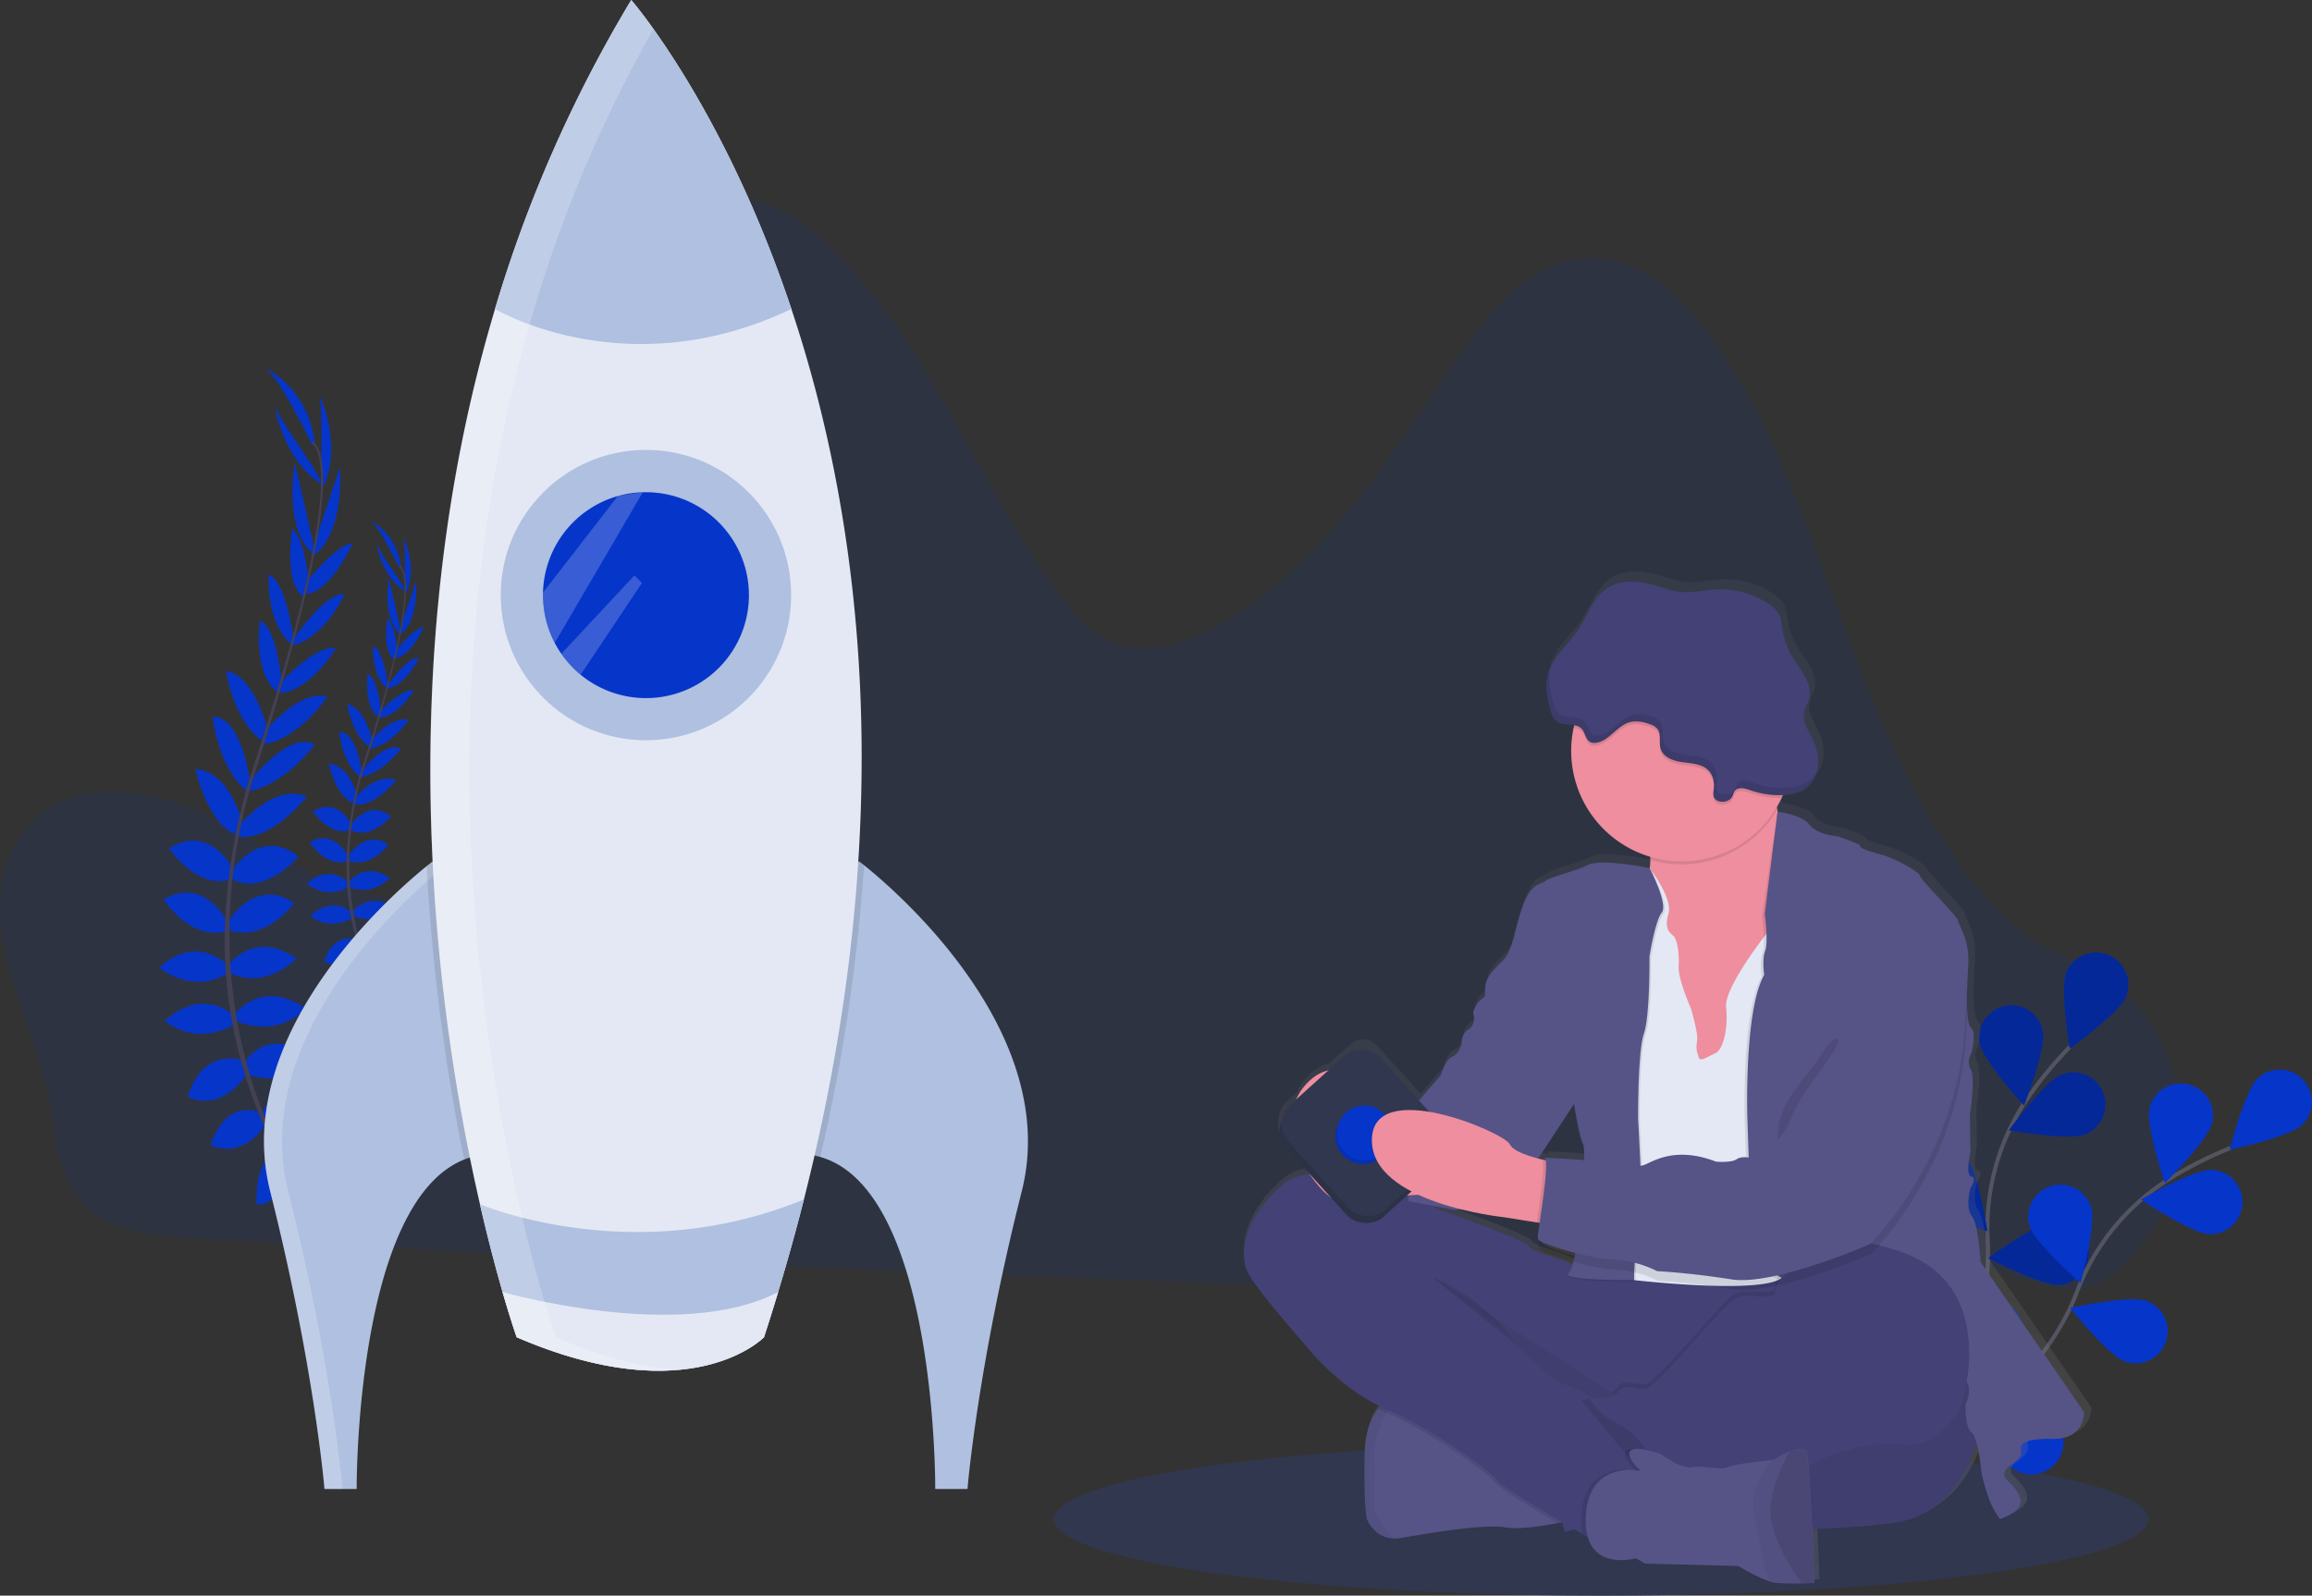 <svg data-name="Layer 1" xmlns="http://www.w3.org/2000/svg" width="1140.56" height="787.27"><rect width="100%" height="100%" fill="#333333" stroke="none"/><defs><linearGradient id="a" x1="852.39" y1="835.88" x2="852.39" y2="338.33" gradientUnits="userSpaceOnUse"><stop offset="0" stop-color="gray" stop-opacity=".25"/><stop offset=".54" stop-color="gray" stop-opacity=".12"/><stop offset="1" stop-color="gray" stop-opacity=".1"/></linearGradient></defs><path d="M8.76 414.46c20.16-32.93 65.75-27.19 98.08-10s64.59 42.85 100.17 37.92c30-4.16 54.6-30.32 67.89-60.5s17.19-64.21 20.93-97.54q7.05-62.81 14.09-125.7c1.72-15.33 3.75-31.51 12.37-43.64 11.39-16 32.27-20.92 50.13-16.11s33.09 17.71 46.12 32.1c41.74 46.08 65.39 108.37 101.88 159.65 7.43 10.44 15.82 20.76 26.92 25.8 16 7.25 34.37 2.12 50-5.95 51-26.29 85.26-79.94 118.93-130 16.38-24.33 36.35-50.35 63.6-53 28.67-2.85 53.56 21.58 70.41 47.45 54.08 83.24 65.67 196.88 131 269.48 8.11 9 17.06 17.32 27.37 22.91a70.65 70.65 0 0010.6 4.65c57 19.73 76 98.93 33.84 145.89-.91 1-1.84 2-2.78 3-6.26 6.61-13.35 12.86-21.81 14.83-7.87 1.82-16-.28-23.8-2.55-49.86-14.55-99.12-36.79-150.67-35.71-50.16 1-97.74 24.17-147.34 32.51-33.35 5.61-67.28 4.49-101 3.28q-168.46-6.06-336.85-14.1c-55.72-2.56-111.46-5-167.17-7.85-42.92-2.23-70.26-7.14-75.24-56.95-4.36-43.62-43.52-97.63-17.67-139.87z" fill="#0635c9" opacity=".1"/><ellipse cx="789.9" cy="749.54" rx="269.99" ry="37.73" fill="#30374e"/><path d="M148.74 586.77s13.2-3 21.85 5.87c0 0-5.56 5-18.64-.54zm-1.46-.13s-7.82 11.08-2.86 22.45c0 0 6.76-3.25 6.57-17.45zm-8.8-16.7s4.69-10.15 27 2.12c0 0-2.4 6.78-11.88 6.88s-12.32-4.01-15.12-9zm-1.42-.62s-11.17-.52-10.54 24.92c0 0 7.13 1 11.58-7.38s2.09-12.71-1.04-17.54zm-7.78-19.8s5-17.68 28.47-6.88c0 0-4.1 16.19-25.8 12.64zm-8.71-25.34s10.58-18.24 32.49-3.44c0 0-6.19 16.87-30.29 9.55zm-4.14-24.4s12.63-16.95 34.36-2.31c0 0-12.06 14.94-34.09 6.4zm-3.74-23.72s12.76-17.66 33.59-3.15c0 0-14.68 15.83-33.33 7.07zm-.18-21.26s13.15-22.53 32.65-9.17c0 0-14.42 19.57-32.37 13.26zm1.77-24.98s14-22.4 33.09-7.18c0 0-17.1 19.75-32.87 11.15zm3.63-22.46s17-21.31 33.55-14.37c0 0-17.68 22.6-34 19.76zm5-21.4s19.54-26 32.37-18.62c0 0-14.31 20.09-33.58 23.35zm7.62-24.94s17.17-21.32 31-17.24c0 0-14.45 21.89-33.1 23.68zm6.85-23.31s19.18-20.6 28.31-17.82c0 0-13.35 22.36-28.92 22.15zm6.77-21.56s16.09-24.15 25.82-23c0 0-9.31 21.19-25.66 25.33zm6.99-28.91s14.39-18.66 22.81-19.18c0 0-10.71 24.34-23.07 25zm4-19.21l12.58-37.69s3 33.1-14 44.62zm3.39-40.86s.44-30.79-1.33-33.17c0 0 12.47 24.74 2.14 46.71zm-29.89 321.98s-16.26-8.62-24.77 15.73c0 0 14.5 8.28 27-9.81zM120 523.23s-19.72-7.45-27.35 17.88c0 0 15.47 9.15 29.51-11.76zm-4.36-21.92s-14.79-15.11-34.36 2.33c0 0 13.94 13.19 34.63 1.79zm-3.42-25.21s-15-15.81-33.71 1.36c0 0 16.66 13.73 34 2.55zm.33-20.7s-11.36-23.47-31.83-11.67c0 0 12.86 20.63 31.24 15.74z" fill="#0635c9"/><path d="M115.45 429.64s-11.33-23.9-32.06-11.07c0 0 14.66 21.61 31.34 14.93zm4.53-22.3s-5.64-26.65-23.55-27.87c0 0 5.68 28.13 21.51 32.88zm3.39-21.36s-3.67-32.31-18.46-32.46c0 0 2.15 24.57 17.11 37.15zm8.63-25.99s-6.21-26.66-20.47-29c0 0 3.5 26 19.53 35.72zm7.06-22.2s-2-28.07-10.9-31.62c0 0-3.61 25.78 8.65 35.38zm5.73-21.99s-3.15-28.85-12.31-32.32c0 0-1.5 23.09 11.1 34.3zm7.75-26.34s-1.64-23.51-8.35-28.61c0 0-4.58 26.19 5.35 33.56z" fill="#0635c9"/><path d="M154.28 266.92l-8.8-38.74s-6.23 32.64 9.57 45.78zm-1.37-39s-17.63-25.28-17.49-28.22c0 0 3.54 27.48 24.41 39.89zm1.37-7.89s-17.46-36.39-24.43-39c0 0 22.09 9.43 25.61 37.8z" fill="#0635c9"/><path d="M150.82 293.25l-1-.25c9.85-42 11.24-68.48 3.9-74.56l.68-.82c7.74 6.44 6.52 32.6-3.58 75.63z" fill="#444053"/><path d="M122.54 391.91l-1.55-.43c1.09-3.86 2.27-7.79 3.53-11.66 11-33.72 20.14-65 25.75-88.94l1.27-.75c-5.62 24-14.51 56.43-25.49 90.18-1.25 3.86-2.43 7.76-3.51 11.6z" fill="#444053"/><path d="M169.59 616.31c-.22-.21-22.22-21.87-39.12-60.24a232.37 232.37 0 01-18.61-70.77c-3-30.53 1.1-65.13 10-96.9l1.28 1.32c-20 71.31-6.19 130.34 9.23 165.4 16.73 38 38.48 59.45 38.7 59.66z" fill="#444053"/><path d="M193.81 502.1s8-1.83 13.22 3.55c0 0-3.37 3-11.27-.33zm-.87-.07s-4.72 6.7-1.72 13.57c0 0 4.08-2 4-10.55zm-5.32-10.11s2.83-6.13 16.3 1.29c0 0-1.45 4.09-7.18 4.15s-7.41-2.42-9.12-5.44zm-.86-.37s-6.76-.31-6.38 15.06c0 0 4.31.6 7-4.46s1.27-7.68-.62-10.6zm-4.73-11.97s3.07-10.69 17.23-4.18c0 0-2.47 9.79-15.59 7.64zm-5.24-15.32s6.39-11 19.64-2.08c0 0-3.75 10.2-18.31 5.77zm-2.51-14.75s7.64-10.25 20.77-1.4c0 0-7.28 9-20.6 3.87zm-2.26-14.34s7.72-10.68 20.31-1.9c0 0-8.87 9.57-20.15 4.27zm-.1-12.86s8-13.61 19.73-5.54c0 0-8.72 11.83-19.57 8zm1.04-15.09s8.49-13.55 20-4.38c0 0-10.34 11.94-19.88 6.74zm2.22-13.58s10.27-12.88 20.28-8.68c0 0-10.69 13.66-20.53 11.94zm3.02-12.94s11.81-15.71 19.57-11.26c0 0-8.65 12.15-20.3 14.12zm4.61-15.06s10.38-12.89 18.76-10.42c0 0-8.73 13.23-20 14.31zm4.14-14.11s11.59-12.45 17.11-10.77c0 0-8.06 13.51-17.48 13.39zm4.09-13.03s9.73-14.6 15.61-13.92c0 0-5.62 12.81-15.51 15.32zm4.24-17.48s8.7-11.28 13.79-11.6c0 0-6.48 14.72-13.95 15.09zm2.41-11.62l7.59-22.76s1.8 20-8.49 27zm2.05-24.7s.26-18.61-.81-20.05c0 0 7.54 14.95 1.29 28.24zm-18.08 194.66s-9.82-5.22-15 9.5c0 0 8.77 5 16.33-5.92zm-5.21-15.72s-11.93-4.5-16.54 10.81c0 0 9.35 5.53 17.84-7.1zm-2.65-13.21s-8.93-9.13-20.77 1.4c0 0 8.43 8 20.94 1.08zm-2.06-15.24s-9.07-9.55-20.38.83c0 0 10.07 8.29 20.54 1.54zm.2-12.55s-6.87-14.19-19.25-7.06c0 0 7.78 12.47 18.89 9.52z" fill="#0635c9"/><path d="M173.69 407.09s-6.85-14.45-19.41-6.69c0 0 8.86 13.07 18.95 9zm2.74-13.45s-3.41-16.12-14.24-16.85c0 0 3.43 17 13 19.87zm2.05-12.93s-2.2-19.53-11.2-19.63c0 0 1.3 14.86 10.34 22.47zm5.21-15.71s-3.75-16.12-12.37-17.54c0 0 2.12 15.71 11.81 21.59zm4.27-13.42s-1.23-17-6.58-19.12c0 0-2.19 15.59 5.22 21.39zm3.47-13.3s-1.9-17.44-7.44-19.54c0 0-.91 14 6.71 20.74zm4.68-15.92s-1-14.21-5-17.3c0 0-2.77 15.84 3.23 20.29z" fill="#0635c9"/><path d="M197.19 308.73l-5.32-23.42s-3.77 19.74 5.78 27.68zm-.85-23.57s-10.65-15.27-10.57-17.06c0 0 2.13 16.61 14.75 24.11zm.8-4.78s-10.56-22-14.77-23.55c0 0 13.36 5.7 15.48 22.86z" fill="#0635c9"/><path d="M195.07 324.64l-.63-.15c6-25.39 6.8-41.4 2.36-45.07l.41-.5c4.71 3.9 3.97 19.72-2.14 45.72z" fill="#444053"/><path d="M177.98 384.3l-.94-.27c.66-2.33 1.38-4.7 2.14-7 6.63-20.39 12.17-39.3 15.56-53.77l.77-.46c-3.4 14.5-8.77 34.12-15.41 54.53-.76 2.31-1.47 4.64-2.12 6.97z" fill="#444053"/><path d="M206.42 519.96c-.13-.13-13.43-13.22-23.65-36.42a140.72 140.72 0 01-11.25-42.78c-1.83-18.46.67-39.38 6.06-58.59l.77.8c-12.09 43.11-3.74 78.8 5.58 100 10.12 23 23.26 35.93 23.4 36.06z" fill="#444053"/><path d="M236.5 569.96a38.24 38.24 0 00-7.5 2.14c-53.94 21.54-53.04 162.54-53.04 162.54h-15.88s-5-60.51-26.79-146.84c-19.63-77.67 60.88-147.28 77.23-160.48 1.84-1.47 2.86-2.25 2.86-2.25 81.09 29.8 23.12 144.89 23.12 144.89z" fill="#afc0e0"/><path d="M219.28 427.52c-1.87-.86-3.8-1.68-5.85-2.43 0 0-1 .78-2.86 2.25-16.35 13.2-96.86 82.81-77.23 160.48 21.79 86.33 26.74 146.82 26.74 146.82h8.93s-4.95-60.51-26.79-146.84c-19.55-77.31 60.18-146.66 77.06-160.28z" fill="#fff" opacity=".2"/><path d="M504.04 587.82c-21.84 86.33-26.76 146.82-26.76 146.82h-15.91s1-147.36-56.73-163.81a31.53 31.53 0 00-3.81-.89s-58-115.09 23.12-144.87c0 0 .82.61 2.3 1.8 15.03 12.03 97.64 82.38 77.79 160.95z" fill="#afc0e0"/><path d="M236.5 569.96a38.24 38.24 0 00-7.5 2.14 979.21 979.21 0 01-18.48-144.76c1.84-1.47 2.86-2.25 2.86-2.25 81.09 29.78 23.12 144.87 23.12 144.87zm189.78-143.07a901 901 0 01-21.61 144 31.53 31.53 0 00-3.81-.89s-58-115.09 23.12-144.87c-.03-.04.79.57 2.3 1.76z" opacity=".1"/><path d="M396.59 591.78q-8.4 33.14-19.69 68s-35.72 37.21-122 0c0 0-8.62-24.3-18.1-65.61-20.87-90.83-45.9-263.92 7.43-441.71A661.75 661.75 0 01311.41 0s45.56 52.31 79 152.43 54.72 248.07 6.18 439.35z" fill="#e3e8f4"/><circle cx="318.66" cy="293.6" r="71.63" fill="#afc0e0"/><path d="M369.46 293.64a50.8 50.8 0 01-83 39.29 51.33 51.33 0 01-9.52-10.33 50 50 0 01-3.28-5.39 50.7 50.7 0 01-5.79-23.57v-1.21a50.86 50.86 0 0137-47.72 52.53 52.53 0 0112.24-1.86h1.52a50.8 50.8 0 0150.83 50.79z" fill="#0635c9"/><path d="M390.4 152.43c-81.27 38.91-146.22 0-146.22 0A661.75 661.75 0 01311.41 0s45.56 52.31 78.99 152.43zm6.19 439.35q-5.7 22.44-12.7 45.65-3.32 11.07-7 22.32s-35.72 37.21-122 0c0 0-2.8-7.89-7-22.32-3.14-10.9-7.05-25.51-11.13-43.29 0 0 32.12 13.71 77.71 13.71a214.11 214.11 0 0082.12-16.07z" fill="#afc0e0"/><path d="M383.89 637.43q-3.32 11.07-7 22.32s-35.72 37.21-122 0c0 0-2.8-7.89-7-22.32-.01 0 87.93 25.3 136 0z" fill="#e3e8f4"/><path d="M304.9 244.64l-.11.08-36.9 47.64v1.21a50.7 50.7 0 005.79 23.57l43.48-74.36zm11.78 43l-30.22 45.25a51.33 51.33 0 01-9.52-10.33l36-38.64z" fill="#fff" opacity=".2"/><path d="M274.2 659.76s-8.62-24.31-18.1-65.61c-20.87-90.84-45.9-263.93 7.43-441.72a664.18 664.18 0 0158.85-138.09c-6.77-9.49-11-14.33-11-14.33a661.68 661.68 0 00-67.2 152.42c-53.33 177.79-28.3 350.88-7.43 441.72 9.48 41.3 18.1 65.61 18.1 65.61 34.09 14.69 60.28 17.77 79.5 16.13-16.42-1.25-36.36-5.88-60.15-16.13z" fill="#fff" opacity=".2"/><path d="M936.98 728.93s46.74-58.16 43.64-116.41a113.05 113.05 0 0118.54-69.06 190.19 190.19 0 0122-27" fill="none" stroke="#535461" stroke-miterlimit="10" stroke-width="2"/><path d="M1019.39 479.78c-3.34 8.11 1.66 37.68 1.66 37.68s24.37-17.48 27.71-25.59a15.88 15.88 0 00-29.37-12.09zm-42.78 34.94c1.61 8.62 21.88 30.72 21.88 30.72s11-27.91 9.35-36.54a15.884 15.884 0 00-31.23 5.82zm-30.54 77.22c5.74 6.63 34.4 15.48 34.4 15.48s-4.64-29.63-10.38-36.27a15.88 15.88 0 00-24 20.79zm-9.95 63.63c4.53 7.51 31.28 21.07 31.28 21.07s.44-30-4.09-37.5a15.884 15.884 0 10-27.19 16.43zm92.56-95.86c-8.14 3.25-37.66-2.05-37.66-2.05s17.72-24.19 25.87-27.45a15.884 15.884 0 0111.79 29.5zm-12.58 74.27c-8.74.67-35.32-13.22-35.32-13.22s24.14-17.79 32.89-18.46a15.89 15.89 0 012.43 31.68zm-22.13 70.5c-8.51 2.14-37.05-7.06-37.05-7.06s20.79-21.61 29.3-23.74a15.88 15.88 0 117.75 30.8z" fill="#0635c9"/><path d="M1019.39 479.78c-3.34 8.11 1.66 37.68 1.66 37.68s24.37-17.48 27.71-25.59a15.88 15.88 0 00-29.37-12.09zm-42.78 34.94c1.61 8.62 21.88 30.72 21.88 30.72s11-27.91 9.35-36.54a15.884 15.884 0 00-31.23 5.82zm-30.54 77.22c5.74 6.63 34.4 15.48 34.4 15.48s-4.64-29.63-10.38-36.27a15.88 15.88 0 00-24 20.79zm-9.95 63.63c4.53 7.51 31.28 21.07 31.28 21.07s.44-30-4.09-37.5a15.884 15.884 0 10-27.19 16.43zm92.56-95.86c-8.14 3.25-37.66-2.05-37.66-2.05s17.72-24.19 25.87-27.45a15.884 15.884 0 0111.79 29.5zm-12.58 74.27c-8.74.67-35.32-13.22-35.32-13.22s24.14-17.79 32.89-18.46a15.89 15.89 0 012.43 31.68zm-22.13 70.5c-8.51 2.14-37.05-7.06-37.05-7.06s20.79-21.61 29.3-23.74a15.88 15.88 0 117.75 30.8z" opacity=".25"/><path d="M937.4 726.5s66.3-34.24 87.07-88.74a113 113 0 0144.94-55.63 189.91 189.91 0 0131-15.76" fill="none" stroke="#535461" stroke-miterlimit="10" stroke-width="2"/><path d="M1113.7 532.1c-6.34 6.07-13.75 35.13-13.75 35.13s29.36-6.11 35.7-12.17a15.897 15.897 0 00-21.95-23zm-53.26 14.61c-2 8.54 7.55 37 7.55 37s21.29-21.07 23.35-29.66a15.88 15.88 0 00-30.9-7.34zm-59.22 58.22c2.56 8.39 25.18 28.09 25.18 28.09s7.77-29 5.21-37.35a15.885 15.885 0 00-30.39 9.26zm-34.88 54.14c1.1 8.71 20.06 31.94 20.06 31.94s12.56-27.23 11.45-35.94a15.881 15.881 0 00-31.51 4zm123.47-50.13c-8.77-.32-33.6-17.13-33.6-17.13s26-14.93 34.77-14.61a15.88 15.88 0 11-1.17 31.74zm-41.6 62.8c-8.27-2.93-26.94-26.4-26.94-26.4s29.29-6.47 37.55-3.54a15.882 15.882 0 11-10.61 29.94zm-48.81 55.49c-8.64-1.49-31-21.47-31-21.47s27.77-11.32 36.41-9.83a15.881 15.881 0 11-5.4 31.3z" fill="#0635c9"/><path d="M1061.39 750.72L1010 676.19s-1-18.45-4.32-22.76-.72-13.9-.72-13.9 3.6-5.27.48-5.75-.48-12.23-.48-12.23l-.24-18.69s2.88-18 .48-22.28a7.07 7.07 0 01.24-7.67s2.88-10.31 0-12.94-2.16-18.7-1.44-31.4-5.05-19.89-5.05-21.81-19-20.61-19-22.28-12-8.63-19.21-10.55-10.81-3.35-10.57-4.31-11.29-4.79-11.29-4.79-10.09-.72-13.94-5.76-15.59-6.48-15.93-6.53c-.07-.33-.15-.67-.22-1s-.15-.72-.22-1.08c.91-1.53 1.75-3.09 2.51-4.7.23-.49.45-1 .66-1.46 4.21-.19 8.53-1.09 11.83-3.67a16.11 16.11 0 005.75-11.49 25.19 25.19 0 00-2.81-12.77c-2.1-4.32-5.19-8.79-4.13-13.47.47-2 1.68-3.8 2.3-5.78 1.17-3.75.09-7.87-1.73-11.35s-4.35-6.54-6.37-9.91a38.7 38.7 0 01-5.07-14c-.41-2.6-.57-5.34-1.88-7.63a14.21 14.21 0 00-4.21-4.25 42.07 42.07 0 00-25.82-7.83c-6.54.23-13.06 2-19.55 1.19-3.91-.48-7.64-1.87-11.42-3-8.06-2.38-17.35-3.36-24.37 1.25s-9.81 13.68-14.56 20.77c-4.2 6.28-10.36 11.54-13.56 18.18 0-.12.06-.25.1-.38a21.75 21.75 0 00-1.79 4.84c-1.22 5.22-.2 10.68 1.07 15.89.65 2.69 1.55 5.61 3.88 7.1s5.63 1.16 8.39 1.65c-.1.45-.22.91-.32 1.37a54.9 54.9 0 0038.09 64v1.46a36.33 36.33 0 01-.25 4.12s-24.15-5-30.64-1.6-19.22 6-21.14 7.9-6.72.48-11 11.75-4.8 22.76-10.33 28-8.4 8.87-8.64 12.71.72 4.79-1.45 6-5.28 6.23-4.32 8.15c0 0 1.2 4.79-2.64 7.18s-3.37 7.19-3.37 7.19-1.44 5.28-4.8 6.47-5.53 9.11-5.53 9.11L730.52 596l-21.59-23.9a9.1 9.1 0 00-12.85-.66l-10.6 9.56a20.94 20.94 0 00-10.61 6.32 27.35 27.35 0 00-5.49 8.18l-5.81 5.22a14.75 14.75 0 00-1.49 16.28l13.83 15.29.09.13c-5.23.66-9.85 2.34-13.38 5.45-20.65 18.21-20.9 35-17.77 42.65s29.3 37.15 29.3 37.15 15.21 19.77 37.17 30.29l-.17.17c-.43.46-.86 1-1.28 1.5l-.36.46-.33.46-.39.58c-.11.15-.21.31-.31.47s-.28.45-.41.69l-.27.46c-.16.3-.33.61-.49.93l-.16.31c-.2.42-.4.85-.59 1.3-.07.16-.13.33-.2.49-.12.31-.25.63-.37 1s-.15.41-.22.62-.21.62-.31.94-.14.45-.2.67-.2.7-.29 1.06-.11.42-.17.65c-.13.55-.26 1.12-.37 1.72 0 .22-.08.45-.12.68q-.12.6-.21 1.23c-.05.29-.08.58-.12.87s-.1.79-.15 1.19l-.09.92c0 .44-.08.9-.11 1.36 0 .28 0 .56-.05.84 0 .76-.08 1.52-.09 2.32-.48 28 1.16 32.11 1.16 32.11s3.39 8.93 12.75 9.57a16.3 16.3 0 004.11-.22c12.49-2.16 41.79-7.19 52.12-5.27 6.21 1.15 17.71-.55 25.9-2.1l2.15-.41 1.5 4.76 4.75-1.3 4 2.33 2.55 1.46c4.74 16.08 24 10.6 24 10.6L843 826l46.36 1.2s10 6 16.41 7.88a15.24 15.24 0 002.33.51 105.21 105.21 0 0012.92.24c3.55-.09 6.3-.24 6.3-.24s-.47-12.59-1.15-26.68c17.72-.74 33.43-1.85 42.94-3.52 24.76-4.35 35.09-26.86 38.89-38.89a113.19 113.19 0 012.43 14.93 106.74 106.74 0 003.85 12.94 43.73 43.73 0 005.28 9.58c18.26-6.23 7.21-15.57 3.36-19.65s2.65-7.43 2.65-7.43 5-3.35 4.56-6.47-.72-6.47 15.61-6.23 15.65-13.45 15.65-13.45zm-253.66-153c.21 1.37 2.49 16.14 4.55 20 .43.82.6 3.73.54 7.89-9.68-.77-19.76-1.18-19.76-1.18a2.32 2.32 0 01.52 1.23l-1.52-.34-2.21-.54 17.83-27.12zm-35.32 56.2l16.75 2.66 1.41.22a55.11 55.11 0 00-.87 7.91c0 .25.38.55.92.9a21.57 21.57 0 00-.33 4c.27 1.33 8.1 4.19 17.08 6.57-.12.48-.24.94-.36 1.37-7.93-4.17-20.43-6.12-21.87-9.22s-44-18-44-18-1.55-.82-4.23-2.12l11.2 2.12 3.08-.31a167.91 167.91 0 0021.22 3.88z" transform="translate(-29.72 -56.36)" fill="url(#a)"/><path d="M976.99 704.79s-6.66 40.23-40.47 46.18-146.66 4.76-146.66 4.76-64.52-9.28-87.85-63.8-38.33-76.19-18.33-77.14 127.85 36.43 134 36.9 165.26-82.85 159.31 53.1z" fill="#434175"/><path d="M976.99 704.79s-6.66 40.23-40.47 46.18-146.66 4.76-146.66 4.76-64.52-9.28-87.85-63.8-38.33-76.19-18.33-77.14 127.85 36.43 134 36.9 165.26-82.85 159.31 53.1z" opacity=".05"/><path d="M674.35 749.54s3.37 8.88 12.64 9.51a16.43 16.43 0 004.07-.22c12.38-2.14 41.43-7.14 51.66-5.24 6.16 1.15 17.55-.55 25.66-2.08 5.4-1 9.34-2 9.34-2S768.2 717.85 767 716.9s-42.85-25.95-42.85-25.95l-33-2.37h-.1s-6.11.41-11.18 6.57c-3.49 4.21-6.48 11.13-6.68 22.47-.46 27.87 1.16 31.92 1.16 31.92z" fill="#565387"/><path d="M674.35 749.54s3.37 8.88 12.64 9.51a135.54 135.54 0 01-9-13.08l.17-23.09c-1.47-17.29 6.62-28.36 13-34.27h-.1s-17.38 1.18-17.86 29 1.15 31.93 1.15 31.93z" opacity=".05"/><path d="M817.48 699.07l30.71-24 48.33-47.62s-5.22-.25-13.09-.59c-2 1.25-7.45 5.18-7.65 10-.24 5.82-13.07.4-19.73 3.73s-39.28 45.08-45 44.81-10.23-2.9-12.62 1.15c0 .09-.11.17-.17.26zm-137.6-3.9c1.09.53 2.19 1 3.32 1.52 23.34 10 52.14 31 54.29 34.76 1.3 2.32 18 12.46 30.89 20.06 5.4-1 9.34-2 9.34-2S768.2 717.85 767 716.9s-42.85-25.95-42.85-25.95l-33-2.37h-.1s-6.1.43-11.17 6.59z" opacity=".1"/><path d="M615.12 626.93c3.09 7.62 29 36.91 29 36.91s16.42 21.42 39.76 31.42 52.14 31 54.28 34.76c1.38 2.45 20 13.65 33.08 21.35l2.93 1.71 6.5 3.77 3.44 2s8-6.4 15.91-12.84 15.63-12.75 15.76-13.11c.23-.71 3.32-8.81 2.61-9.28-.37-.25-2-3.55-5-7.37a33.82 33.82 0 00-12.13-10c-11-5-15.71-16.38-15.71-16.38s-1-.76-2.63-1.76c-2.82-1.78-7.35-4.34-10.7-4.77-5.25-.66-15-11.37-15-11.37s-6.67-4.29-9.29-9.76c-2.5-5.22-39.42-30.58-42.84-32.92l89.51 57.48 21.42 13.77 30.71-24 48.34-47.62s-6.5-.32-16-.72c-23.49-1-65.21-2.61-70.48-1.42a40.17 40.17 0 01-13.1.85s-11.88.54-19.74-3.61-20.25-6.09-21.68-9.16-43.57-17.85-43.57-17.85-57.37-30.47-77.85-12.37-20.63 34.68-17.53 42.29z" fill="#434175"/><path d="M800.1 452.19l7.38 24.52 9.52 55.23 35 2.38 10.13-16.8 10.15-16.77s6.3-22.32 10.83-43.91c4-19.1 6.62-37.64 2.26-39.65-3.86-1.79-6.4-8.22-8-15.14-.21-.85-.4-1.72-.58-2.59a134.62 134.62 0 01-2.32-17.75s-73.33-3.8-63.09 26.43a48.18 48.18 0 012.76 16.08 38.23 38.23 0 01-.25 4.09 34.3 34.3 0 01-13.79 23.88z" fill="#ee8e9e"/><path d="M784.86 448.14l2.62 41.66 5.95 35.47 6.67 16.43 5.95 89.88s57.41 6.64 71.37-.12a6.14 6.14 0 002.53-2c16.86-25.43 11.33-99.19 11.33-99.19l6.43-47.63-4.29-24.72-10.35-1.1-8-.85s-1.8 2.22-4.4 5.65c-7.06 9.32-20 27.65-19.17 35.3 1.18 10.48-1.43 21.19-5.48 22.86s-7.38 4.52-8.09 1.67-1.43-3.57-.72-7.62-3.1-16.43-3.1-16.43-6.42-14.52-6-20.71-.71-13.34-2.62-15-4.52-3.34-2.38-11-9.39-22.45-9.39-22.45z" fill="#e3e8f4"/><path d="M860.69 552.19l2.38 71.19 13.75 7.62a6.15 6.15 0 002.53-2c16.87-25.47 11.34-99.22 11.34-99.22l6.43-47.62-4.29-24.71-10.36-1.1c4-19.1 6.62-37.64 2.27-39.65-3.87-1.79-6.41-8.22-8.06-15.14l-7.4 50.4s.62 4.54.84 9.22c.17 3.48.11 7-.6 8.87-1.67 4.29-.48 11.91-.48 11.91-4.29 7.56-6.43 21.57-7.48 35.1-1.41 17.99-.87 35.13-.87 35.13z" opacity=".1"/><path d="M876.91 400.46s12 1.49 15.8 6.49 13.81 5.69 13.81 5.69 11.43 3.81 11.19 4.76 3.33 2.39 10.48 4.29 19 8.81 19 10.48S966 452.4 966 454.31s5.72 9 5 21.66-1.43 28.57 1.43 31.19 0 12.86 0 12.86a7 7 0 00-.15 7.62c2.38 4.29-.47 22.15-.47 22.15l.23 18.57s-2.62 11.66.48 12.14-.48 5.71-.48 5.71-2.62 9.53.72 13.81 4.28 22.62 4.28 22.62l51 74s.72 13.57-15.47 13.33-16 3.1-15.48 6.19-4.52 6.43-4.52 6.43-6.43 3.33-2.62 7.38 14.76 13.33-3.33 19.52a43.16 43.16 0 01-5.24-9.52 107.72 107.72 0 01-3.81-12.85s-1.67-18.1-5-20.48-2.86-13.81-2.86-13.81 4.76-9.28-1.9-13.09-103.43-57.33-103.43-57.33L862 551.22s-1.67-52.61 8.33-70.23c0 0-1.19-7.62.48-11.9s-.24-18.1-.24-18.1z" fill="#565387"/><path d="M814.51 429.02s-23.93-4.93-30.36-1.6-19 6-21 7.86-6.67.48-10.95 11.67-4.77 22.61-10.24 27.85-8.33 8.81-8.57 12.62.71 4.76-1.43 6-5.24 6.19-4.29 8.1 49.61 43.75 49.61 43.75 2.39 16 4.53 20-2.38 59.76-7.14 63.57 32.14 3.46 32.14 3.46 1.66-36.55 3.09-38.46-1-41-1-41-.24-33.33 2.86-42.14 2.75-38.06 2.75-38.06 2.74-17.57 6.07-21.67-6.07-21.95-6.07-21.95z" opacity=".1"/><path d="M813.8 428.31s-23.94-4.93-30.37-1.6-19 5.95-20.95 7.86-6.66.47-11 11.66-4.76 22.62-10.24 27.86-8.33 8.81-8.57 12.62.72 4.76-1.42 5.95-5.24 6.19-4.29 8.09 49.52 43.81 49.52 43.81 2.38 16 4.52 20-2.38 59.75-7.14 63.56 32.14 3.46 32.14 3.46 1.67-36.55 3.1-38.45-1-41-1-41-.23-33.33 2.86-42.14 2.75-38.1 2.75-38.1 2.74-17.57 6.06-21.66-5.97-21.92-5.97-21.92z" fill="#565387"/><path d="M811.28 408.14a48.18 48.18 0 012.76 16.08 54.63 54.63 0 0062.65-24.76 134.62 134.62 0 01-2.32-17.75s-73.32-3.8-63.09 26.43z" opacity=".1"/><path d="M775.1 370.52a54.52 54.52 0 101.18-11.33 54.53 54.53 0 00-1.18 11.33z" fill="#ee8e9e"/><path d="M740.1 496.7l-13.09 4.05s1.19 4.76-2.62 7.14-3.33 7.15-3.33 7.15-1.43 5.23-4.76 6.42-5.48 9-5.48 9l-10.95 12.62s-4.05 3.33-3.33 5-4.29 2.14-4.29 2.14l2.62 42.42 22.62 4.29 14-1.43 11.43-4.29 10-6 4.56-11.57 20-30.47z" fill="#565387"/><path d="M695.58 553.64s-29-41.91-50.71-19.29 8.81 59.28 15.95 58.09 41.19-3.09 41.19-3.09z" fill="#ee8e9e"/><rect x="671.34" y="583.93" width="61.42" height="69.8" rx="12.62" ry="12.62" transform="rotate(-42.05 613.877 629.306)" fill="#30374e"/><rect x="671.34" y="583.93" width="61.42" height="69.8" rx="12.62" ry="12.62" transform="rotate(-42.05 613.877 629.306)" opacity=".1"/><rect x="672.16" y="580.48" width="61.42" height="69.8" rx="12.62" ry="12.62" transform="rotate(-42.05 614.695 625.858)" fill="#30374e"/><circle cx="672.39" cy="560.74" r="13.57" fill="#0635c9"/><circle cx="672.39" cy="560.74" r="13.57" opacity=".1"/><circle cx="673.15" cy="559.02" r="13.57" fill="#0635c9"/><path d="M676.78 562.41c-.24 31.43 64.76 38.09 64.76 38.09l16.6 2.64 7.44 1.18 3.1-30.68s-3.41-.51-7.67-1.5c-6.29-1.47-14.44-4-16.15-7.55-2.85-5.95-67.85-33.6-68.08-2.18z" fill="#ee8e9e"/><path d="M776.28 359.19a6.47 6.47 0 014 1.78c1.84 1.95 1.94 5.41 4.33 6.61a4.92 4.92 0 002.84.33c6.33-.9 10-8 16.07-10 3.46-1.12 7.27-.39 10.65.91a7.93 7.93 0 013.53 2.27c2 2.63.61 6.5 1.55 9.69 1.31 4.42 6.59 6.18 11.16 6.76s9.72.9 12.77 4.35c2.16 2.45 2.71 6 2.27 9.21a7.29 7.29 0 000 3.41c1.26 3.57 7.44 3 9.05.22 1.18-2.05.82-3.75 3.6-4.32 1.88-.39 4.09.4 5.83 1a42.71 42.71 0 0015.08 2.32 54.53 54.53 0 10-102.73-34.54z" opacity=".1"/><path d="M845.42 393.07a7.29 7.29 0 010-3.41c.43-3.23-.11-6.77-2.27-9.21-3-3.45-8.2-3.78-12.77-4.35s-9.85-2.33-11.16-6.75c-.94-3.19.48-7.07-1.55-9.7a7.8 7.8 0 00-3.52-2.26c-3.39-1.31-7.2-2-10.66-.92-6.07 2-9.74 9.12-16.07 10a4.92 4.92 0 01-2.84-.33c-2.39-1.2-2.49-4.66-4.33-6.6-2.89-3.06-8.38-1.09-11.92-3.36-2.31-1.49-3.2-4.38-3.84-7.05-1.26-5.18-2.27-10.61-1.06-15.79 2.07-8.86 10-14.93 15-22.49 4.71-7.05 7.35-16 14.43-20.64s16.17-3.61 24.15-1.24c3.74 1.11 7.44 2.49 11.31 3 6.44.79 12.9-1 19.38-1.18a41.62 41.62 0 0125.59 7.77 14.16 14.16 0 014.18 4.23c1.29 2.28 1.46 5 1.85 7.58a38.75 38.75 0 005 13.93c2 3.35 4.51 6.39 6.32 9.85s2.87 7.55 1.71 11.27c-.61 2-1.82 3.73-2.27 5.74-1.06 4.65 2 9.09 4.09 13.38a25.1 25.1 0 012.78 12.69 16 16 0 01-5.7 11.41c-3.37 2.64-7.8 3.52-12.07 3.66a42.78 42.78 0 01-15.38-2.31c-1.75-.6-4-1.39-5.83-1-2.78.57-2.42 2.27-3.6 4.32-1.52 2.8-7.69 3.33-8.95-.24z" fill="#434175"/><path d="M816.05 700.5l30.71-24 48.34-47.62s-6.5-.32-16-.72c-1.73 1.76-3.27 4-3.37 6.5-.24 5.82-13.07.41-19.73 3.74s-39.28 45.07-45 44.8-10.23-2.9-12.62 1.15a2.46 2.46 0 01-.17.27 6.77 6.77 0 01-3.63 2.15z" opacity=".1"/><path d="M754.15 698.83l15.43 49.26 2.42 7.74 7.35-2 16.2-4.45 72.16-19.82s13.56-.18 26-6.93c13.75-7.48 29.26-11.24 44.84-9.78 9.54.89 20.15-3.22 29-19.48 0 0 20-59-30.48-76s-52.88 9-52.88 9-.26.14-.68.42c-2 1.25-7.45 5.18-7.65 10-.24 5.82-13.07.4-19.73 3.73s-39.28 45.08-45 44.81-10.23-2.9-12.62 1.15c0 .09-.11.17-.17.26-1.76 2.43-7.06 3-10.57 3.09-1.91.06-3.3 0-3.3 0l-.45.14-3.74 1.04z" fill="#434175"/><path d="M758.14 603.14l7.44 1.18 3.1-30.68s-3.41-.51-7.67-1.5c1.13 4.25-1.43 20.82-2.87 31z" opacity=".1"/><path d="M952.82 459.64s22.14-6.43 16.66 56.43-46.42 102.57-46.42 102.57-47.14 20.71-68.33 17.38-36.66-4-36.66-4a53.79 53.79 0 00-21.43-5.71c-11.91-.48-36.9-7.86-37.38-10.24s6.19-37.38 3.33-40c0 0 33.33 1.37 36.67 3.78s8.09.68 11.66 0 14.53-10.21 36.19-1.87c0 0 7.38.71 10.24-1.19s7.44-.48 7.44-.48 4.49-1.67 5.18-2.67 6.42 0 6.42 0a2.54 2.54 0 003.58-1.67 15.56 15.56 0 013.33-5.23s6.43-36.19 18.57-49.76c0 0 3.57-3.1 2.62-6.91s19.79-58.06 48.33-50.43z" opacity=".1"/><path d="M952.28 454.8s22.14-6.43 16.67 56.43-46.48 102.61-46.48 102.61-47.14 20.71-68.33 17.38-36.66-4.05-36.66-4.05a53.72 53.72 0 00-21.43-5.71c-11.9-.48-36.9-7.86-37.38-10.24s6.19-37.38 3.34-40c0 0 33.33 1.37 36.66 3.78s8.1.68 11.67 0 14.52-10.2 36.19-1.87c0 0 7.38.71 10.23-1.19s7.45-.48 7.45-.48 4.46-1.67 5.17-2.62 6.43 0 6.43 0a2.53 2.53 0 003.57-1.66 15.54 15.54 0 013.33-5.24s6.43-36.19 18.57-49.76c0 0 3.57-3.1 2.62-6.9s19.76-58.1 48.38-50.48z" fill="#565387"/><path d="M780.28 691.01l31.44 38c.12-.11.2-.19.2-.22.24-.72 3.33-8.81 2.62-9.29s-6.19-12.38-17.14-17.38c-6.69-3-11.07-8.49-13.46-12.25z" opacity=".1"/><path d="M780.71 756.85l3.44 2s8-6.4 15.91-12.84 15.63-12.75 15.76-13.11c.23-.71 3.32-8.81 2.61-9.28-.37-.25-2-3.55-5-7.37-21.32-6-7.75 8.83-5.94 9.51 0 0-26-6-27.38 22.31a33.36 33.36 0 00.6 8.78z" opacity=".1"/><path d="M807 768.83l4.53 2.62 46 1.19s9.86 6 16.26 7.82a13.93 13.93 0 002.31.51 103.27 103.27 0 0012.8.24c3.52-.09 6.25-.24 6.25-.24s-2.18-58-3.82-64c-.78-2.92-4.63-2.28-8.43-.82a55.19 55.19 0 00-8.23 4.17s-19.52 1.89-22.62 3.57-11.9-1-17.38 0-15.23-6.45-15.23-6.45c-26.67-8.8-11.67 7.62-9.77 8.34 0 0-25.94-6-27.37 22.31s24.7 20.74 24.7 20.74z" fill="#565387"/><path d="M873.43 746.45c.5 12 9.85 26.89 15.42 34.76 3.52-.09 6.25-.24 6.25-.24s-2.18-58-3.82-64c-.78-2.92-4.63-2.28-8.43-.82-4.57 8.6-9.82 20.63-9.42 30.3z" fill="#565387"/><path d="M873.43 746.45c.5 12 9.85 26.89 15.42 34.76 3.52-.09 6.25-.24 6.25-.24s-2.18-58-3.82-64c-.78-2.92-4.63-2.28-8.43-.82-4.57 8.6-9.82 20.63-9.42 30.3z" opacity=".1"/><path d="M865.57 748.04c3.16 11.58 3.13 24.57 8.17 32.42a13.93 13.93 0 002.31.51 103.27 103.27 0 0012.8.24c3.52-.09 6.25-.24 6.25-.24s-2.18-58-3.82-64c-.78-2.92-4.63-2.28-8.43-.82a55.19 55.19 0 00-8.23 4.17s-13.09 12.9-9.05 27.72z" opacity=".05"/><path d="M707.05 630.58s22.82 7.41 42.16 33.73zM892.51 344.9a4.67 4.67 0 01-.14.5 16.15 16.15 0 01-.79 2 14.93 14.93 0 01.93-2.5zm-129.12-11.55a21.46 21.46 0 011.77-4.81c-.12.41-.25.82-.35 1.24-1.21 5.18-.2 10.61 1.06 15.79.65 2.67 1.53 5.56 3.84 7.05 3.55 2.27 9 .29 11.92 3.35 1.84 1.95 1.94 5.41 4.34 6.61a4.91 4.91 0 002.84.33c6.32-.9 10-8 16.07-10 3.46-1.12 7.26-.39 10.65.92a7.8 7.8 0 013.52 2.26c2 2.63.61 6.51 1.55 9.69 1.31 4.42 6.59 6.18 11.16 6.75s9.72.9 12.77 4.36c2.16 2.44 2.71 6 2.27 9.21a7.42 7.42 0 000 3.41c1.26 3.57 7.44 3 9 .22 1.18-2.05.83-3.75 3.61-4.32 1.87-.39 4.08.4 5.82 1a42.78 42.78 0 0015.38 2.31c4.27-.15 8.71-1 12.07-3.66a14 14 0 003.7-4.5 15.14 15.14 0 01-5.1 8.08c-3.36 2.64-7.79 3.52-12.07 3.66a42.69 42.69 0 01-15.37-2.31c-1.75-.6-4-1.39-5.83-1-2.78.57-2.43 2.27-3.6 4.32-1.62 2.82-7.79 3.35-9.06-.22a7.42 7.42 0 010-3.41c.44-3.23-.1-6.77-2.26-9.21-3.06-3.45-8.21-3.78-12.78-4.35s-9.85-2.33-11.15-6.75c-.95-3.19.48-7.07-1.55-9.7a7.88 7.88 0 00-3.53-2.26c-3.39-1.31-7.19-2-10.65-.92-6.08 2-9.75 9.12-16.07 10a4.91 4.91 0 01-2.84-.33c-2.4-1.2-2.5-4.66-4.34-6.6-2.89-3.06-8.37-1.09-11.91-3.36-2.32-1.49-3.2-4.38-3.85-7.05-1.24-5.19-2.25-10.62-1.03-15.8zM896.2 523.9c-4.36 5.89-9.34 11.34-13.2 17.57s-6.59 13.5-5.78 20.78c4-4.1 5.82-9.76 8.34-14.9 4.26-8.7 10.64-16.08 16-24.08 1-1.53 7.61-10.35 4.28-10.77-2.74-.35-8.15 9.39-9.64 11.4z" opacity=".1"/></svg>